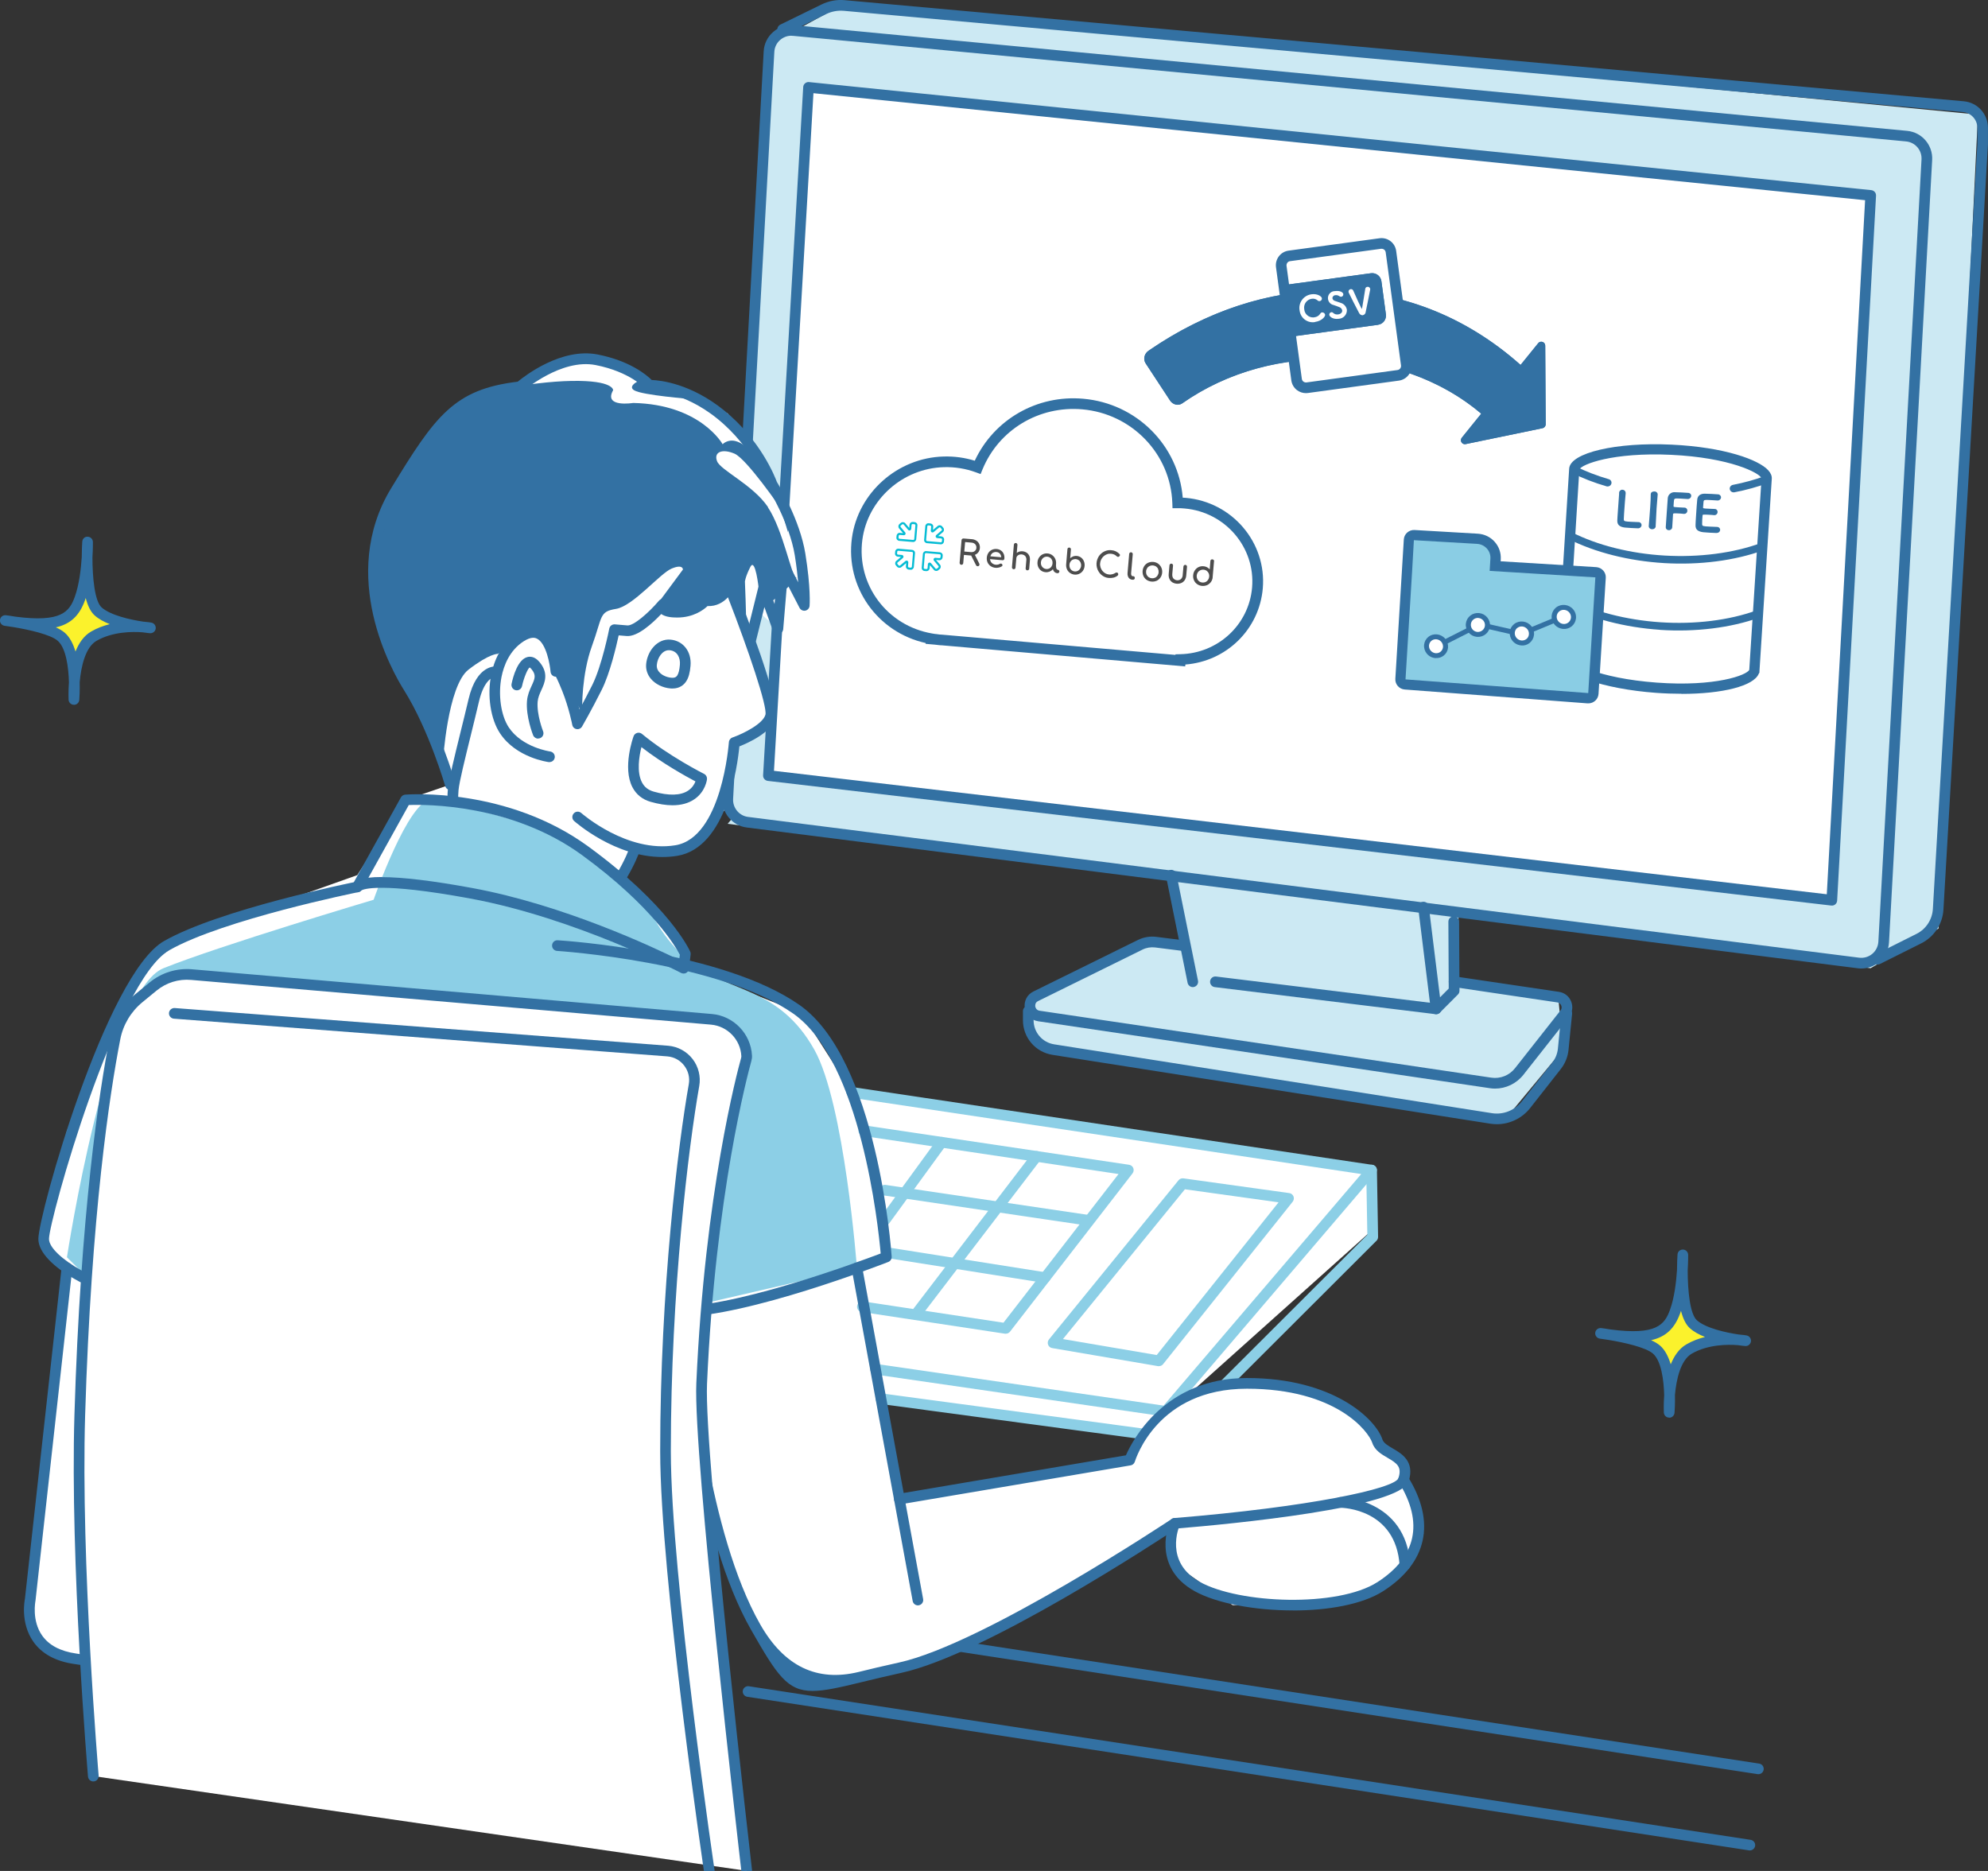 <?xml version="1.0" encoding="UTF-8"?><svg id="a" xmlns="http://www.w3.org/2000/svg" width="340" height="320" xmlns:xlink="http://www.w3.org/1999/xlink" viewBox="0 0 340 320"><rect x="0" y="0" width="340" height="320" fill="#333333" stroke="none"/><defs><style>.ae{fill:none;}.ae,.af,.ag,.ah,.ai,.aj,.ak,.al,.am{stroke-width:0px;}.an{clip-path:url(#g);}.af{fill:#4d4d4d;}.ag{fill:#3371a3;}.ah{fill:#06bcd4;}.ai{fill:#cce9f3;}.aj{fill:#8acde4;}.ak{fill:#8ccfe6;}.al{fill:#fff;}.am{fill:#fbf22c;}</style><clipPath id="g"><rect class="ae" x="176.24" y="68.23" width="8.19" height="54.48" transform="translate(69.69 266.91) rotate(-85.06)"/></clipPath></defs><polygon class="al" points="234.77 210.3 234.57 200.13 145.68 186.82 137.1 173.32 117.68 165.6 113.15 157.31 104.96 150.16 108.43 145.53 115.64 145.48 124.64 137.98 125.56 127.01 131.77 122.49 128.41 109.36 131.41 96.83 96.92 70.36 64.57 101.54 77.02 134.19 69.36 136.82 61.1 149.68 32.33 159.89 24.66 165.6 11.45 193.39 7.47 211.91 11.45 216.86 5.02 274.54 7.47 281.4 14.62 284.48 126.62 310.52 119.99 255.25 130.19 279.96 153.82 256.41 150.66 239.21 195.72 245.27 234.77 210.3"/><polygon class="al" points="229.26 247.42 200.31 254.84 201.05 267.67 210.82 274.54 229.26 273.83 238.49 269.56 243.46 262.32 240.05 253.07 229.26 247.42"/><path class="ak" d="m151.33,209.63c-.19,0-.37-.06-.54-.17-.41-.3-.5-.87-.2-1.27l9.72-13.35c.3-.41.87-.5,1.27-.2.41.3.5.87.2,1.27l-9.72,13.35c-.18.25-.46.38-.74.38Z"/><path class="ak" d="m199.37,242.28s-.09,0-.13,0l-49.64-7.2c-.5-.07-.84-.54-.77-1.03.07-.5.53-.84,1.03-.77l49.14,7.13,33.81-39.61-87.27-13.06c-.5-.07-.84-.54-.77-1.04.07-.5.53-.84,1.04-.77l88.89,13.3c.33.05.6.27.72.58.12.31.05.66-.16.91l-35.2,41.24c-.17.2-.43.32-.69.32Z"/><path class="ak" d="m209.39,237.82c-.23,0-.47-.09-.65-.27-.36-.36-.35-.93,0-1.29l25.11-25.07-.19-11.05c0-.5.39-.92.9-.93h.02c.5,0,.9.4.91.9l.2,11.44c0,.25-.09.49-.27.66l-25.38,25.34c-.18.18-.41.27-.64.27Z"/><path class="ak" d="m195.72,246.18s-.08,0-.12,0l-45.06-6.06c-.5-.07-.85-.53-.78-1.02.07-.5.53-.85,1.02-.78l45.06,6.06c.5.07.85.53.78,1.02-.06.46-.45.79-.9.79Z"/><path class="ak" d="m198.2,233.67c-.05,0-.1,0-.15-.01l-18.1-3.09c-.32-.05-.59-.27-.7-.58-.11-.3-.06-.64.15-.9l22.16-27.22c.2-.25.52-.37.83-.33l18.11,2.52c.32.04.6.26.72.56s.07.65-.13.91l-22.17,27.79c-.17.22-.44.34-.71.34Zm-16.4-4.64l16.03,2.73,20.84-26.12-16.02-2.23-20.85,25.61Z"/><path class="ak" d="m172.01,228.12s-.09,0-.14-.01l-24.52-3.72c-.5-.08-.84-.54-.76-1.04.08-.5.53-.84,1.04-.76l23.99,3.64,19.68-25.43-43.7-6.51c-.5-.07-.84-.54-.77-1.04.08-.5.54-.84,1.04-.77l45.24,6.74c.32.05.59.26.71.56.12.3.07.64-.12.9l-20.96,27.08c-.17.22-.44.35-.72.35Z"/><path class="ak" d="m186.18,209.63s-.09,0-.13,0l-34.85-5.16c-.5-.07-.84-.54-.77-1.04.07-.5.52-.84,1.04-.77l34.85,5.16c.5.07.84.54.77,1.04-.07.45-.46.78-.9.78Z"/><path class="ak" d="m178.74,219.43s-.09,0-.14-.01l-27.15-4.29c-.5-.08-.84-.55-.76-1.04.08-.5.54-.84,1.04-.76l27.15,4.29c.5.08.84.55.76,1.04-.07.45-.46.77-.9.77Z"/><path class="ak" d="m156.99,225.24c-.19,0-.39-.06-.55-.19-.4-.31-.48-.88-.17-1.28l20.28-26.54c.31-.4.88-.48,1.28-.17.4.31.48.88.17,1.28l-20.28,26.54c-.18.23-.45.36-.73.36Z"/><path class="ai" d="m143.88.91l-12.07,6.63-7.18,130.44,1.43,1-1.61,1.92,195.47,24.7,11.63-6.8,6.73-139.2L143.88.91Zm168.7,152.97l-180.69-21.21,7.09-117.67,180.62,17.82-7.02,121.06Z"/><polygon class="ai" points="199.23 145.53 202.46 161.74 195.72 161.11 177.15 170.4 176.16 176.17 180.17 179.51 257.48 191.37 267.35 179.46 266.5 170.56 249.44 168.45 249.44 153.96 199.23 145.53"/><path class="ag" d="m318.32,165.65c-.2,0-.39-.01-.59-.04l-190.03-24.08c-2.46-.31-4.28-2.5-4.14-4.98l7.05-127.77c.07-1.3.66-2.49,1.65-3.34.99-.85,2.25-1.25,3.54-1.13l190.36,18.07c2.55.24,4.43,2.44,4.29,4.99l-7.38,133.79c-.07,1.31-.69,2.55-1.7,3.39-.86.71-1.94,1.1-3.04,1.1ZM135.34,6.11c-.7,0-1.36.25-1.9.71-.61.52-.97,1.26-1.01,2.06h0l-7.05,127.77c-.08,1.53,1.04,2.88,2.55,3.07l190.03,24.08c.82.1,1.61-.13,2.24-.65.63-.53,1-1.27,1.05-2.09l7.38-133.79c.09-1.58-1.07-2.93-2.64-3.08L135.62,6.13c-.09,0-.19-.01-.28-.01Zm-3.82,2.72h0,0Z"/><path class="ag" d="m321.14,164.97c-.33,0-.66-.18-.82-.5-.23-.45-.04-1,.41-1.22l7.05-3.53c1.62-.81,2.68-2.44,2.79-4.24l7.61-130.81v-2.78c0-1.43-1.07-2.6-2.49-2.73L144.31,1.85c-1.03-.09-2.07.1-3,.55l-7.05,3.45c-.45.22-1,.03-1.22-.42-.22-.45-.04-1,.42-1.22l7.05-3.45c1.23-.6,2.6-.86,3.96-.73l191.37,17.29c2.37.21,4.15,2.17,4.15,4.55v2.83l-7.61,130.87c-.14,2.46-1.6,4.67-3.79,5.77l-7.05,3.53c-.13.07-.27.1-.41.1Z"/><path class="ag" d="m204,168.83c-.42,0-.8-.3-.89-.73l-3.69-18.24c-.1-.49.22-.97.71-1.07.49-.1.97.22,1.07.71l3.69,18.24c.1.49-.22.97-.71,1.07-.06.01-.12.02-.18.02Z"/><path class="ag" d="m245.61,173.46c-.1,0-.2-.02-.3-.05-.33-.11-.57-.4-.61-.75l-2.15-17.4c-.06-.5.29-.95.79-1.02.51-.06.96.29,1.02.79l1.92,15.55,1.49-1.5-.06-11.44c0-.5.4-.91.91-.92.54,0,.91.4.92.91l.07,11.82c0,.24-.09.48-.27.65l-3.08,3.09c-.17.17-.41.27-.65.27Z"/><path class="ag" d="m245.62,173.46s-.07,0-.11,0l-37.76-4.63c-.5-.06-.85-.52-.79-1.02.06-.5.52-.86,1.02-.79l37.76,4.63c.5.06.85.52.79,1.02-.06.46-.45.8-.9.8Z"/><path class="ag" d="m255.7,186.19c-.3,0-.6-.02-.9-.07l-77.26-11.45c-1.19-.18-2.08-1.06-2.27-2.25-.19-1.19.39-2.31,1.47-2.84l17.87-8.81c.99-.49,2.09-.67,3.18-.53l4.77.6c.5.06.85.52.79,1.02s-.52.85-1.02.79l-4.77-.6c-.74-.09-1.48.03-2.15.36l-17.87,8.81c-.54.26-.5.77-.48.92.02.15.15.64.74.73l77.26,11.45c1.53.23,3.08-.39,4.04-1.61l7.79-9.89c.28-.35.18-.71.12-.84-.05-.14-.23-.46-.66-.53l-17.8-2.64c-.5-.07-.84-.54-.77-1.04.07-.5.54-.84,1.04-.77l17.8,2.64c.95.14,1.74.76,2.09,1.66.36.9.21,1.89-.39,2.65l-7.79,9.89c-1.18,1.49-2.98,2.35-4.84,2.35Z"/><path class="ag" d="m256,192.28c-.35,0-.71-.03-1.07-.08l-74.91-11.78c-2.94-.46-5.07-2.96-5.07-5.93v-1.55c0-.5.41-.91.91-.91s.91.41.91.91v1.55c0,2.07,1.48,3.81,3.53,4.13l74.9,11.78c1.92.29,3.86-.49,5.07-2.02l5.22-6.65c.53-.68.86-1.5.95-2.36l.61-6.14c.05-.5.49-.86,1-.82.5.05.87.5.82,1l-.61,6.14c-.12,1.21-.58,2.35-1.33,3.3l-5.22,6.65c-1.38,1.76-3.5,2.78-5.71,2.78Z"/><polygon class="al" points="313.28 153.96 131.41 132.64 138.27 14.93 319.93 33.41 313.28 153.96"/><path class="ag" d="m313.28,154.88s-.07,0-.11,0l-181.86-21.32c-.48-.06-.83-.48-.8-.96l6.86-117.71c.01-.25.13-.48.32-.64.19-.16.44-.24.68-.21l181.66,18.48c.49.05.85.47.82.96l-6.65,120.55c-.01.25-.13.49-.32.65-.17.14-.37.21-.59.21Zm-180.9-23.04l180.05,21.11,6.55-118.71L139.12,15.94l-6.75,115.9Z"/><path class="am" d="m285.47,241.55s-.45-8.6,3.39-10.82c4.24-2.45,9.69-1.43,9.69-1.43,0,0-6.39-.55-8.93-2.8-2.43-2.15-1.81-11.87-1.81-11.87,0,0,.07,5.86-1.33,9.68-1.31,3.59-3.69,5.21-12.74,3.74,0,0,7.49.94,9.58,2.8,2.82,2.5,2.15,10.7,2.15,10.7Z"/><path class="ag" d="m285.47,242.46h-.01c-.48,0-.87-.38-.9-.86,0-.13-.06-1.35.06-2.98-.07-2.6-.5-5.84-1.9-7.09-1.24-1.1-5.02-1.92-7.52-2.34-.51-.07-1.05-.15-1.61-.24-.49-.08-.83-.54-.76-1.03.07-.49.52-.83,1.02-.77.2.02.79.1,1.61.24,7.87,1.03,9.24-.84,10.16-3.39.75-2.06,1.06-4.78,1.19-6.76,0-1.23.06-2.2.09-2.67.03-.49.41-.86.93-.85.49.01.88.41.89.9,0,.1.01,1.16-.08,2.64,0,3.43.38,7.5,1.58,8.56,1.53,1.35,4.94,2.1,7.1,2.42.81.06,1.33.16,1.4.17.48.09.8.54.74,1.02-.07.48-.5.84-.98.79-.07,0-.55-.05-1.26-.15-1.75-.14-5.13-.13-7.89,1.46-1.9,1.1-2.63,4.39-2.87,7.05.04,1.54-.05,2.74-.07,3.06-.04.47-.43.84-.91.84Zm-3.09-13.24c.62.28,1.16.6,1.55.94.85.75,1.42,1.9,1.81,3.19.58-1.43,1.42-2.69,2.67-3.41,1.03-.6,2.12-1,3.19-1.27-.99-.39-1.9-.88-2.58-1.49-.71-.63-1.2-1.7-1.53-2.98-.05.14-.09.28-.14.42-.93,2.55-2.4,4.02-4.96,4.6Z"/><path class="am" d="m12.64,119.62s-.45-8.6,3.39-10.82c4.24-2.45,9.69-1.43,9.69-1.43,0,0-6.39-.55-8.93-2.8-2.43-2.15-1.81-11.87-1.81-11.87,0,0,.07,5.86-1.33,9.68-1.31,3.59-3.69,5.21-12.74,3.74,0,0,7.49.94,9.58,2.8,2.82,2.5,2.15,10.7,2.15,10.7Z"/><path class="ag" d="m12.64,120.54h-.01c-.48,0-.87-.38-.9-.86,0-.13-.06-1.35.06-2.98-.07-2.6-.5-5.84-1.9-7.09-1.24-1.1-5.02-1.92-7.52-2.34-.51-.07-1.05-.15-1.61-.24-.49-.08-.83-.54-.76-1.03.07-.49.53-.84,1.02-.77.2.02.79.1,1.61.24,7.86,1.03,9.24-.84,10.16-3.39.75-2.06,1.06-4.78,1.19-6.76,0-1.23.06-2.2.09-2.67.03-.49.41-.89.93-.85.49.01.88.41.89.9,0,.1.01,1.16-.08,2.64,0,3.43.38,7.5,1.58,8.56,1.53,1.35,4.93,2.1,7.09,2.42.82.06,1.34.16,1.41.17.48.09.8.54.74,1.02s-.5.83-.98.79c-.07,0-.55-.05-1.26-.15-1.75-.14-5.13-.13-7.89,1.46-1.9,1.1-2.63,4.39-2.87,7.05.04,1.54-.05,2.74-.07,3.05-.04.47-.43.84-.91.84Zm-3.09-13.24c.62.28,1.16.6,1.55.94.85.75,1.42,1.9,1.81,3.19.58-1.43,1.42-2.69,2.67-3.41,1.03-.6,2.12-1,3.19-1.27-.99-.39-1.9-.88-2.58-1.49-.71-.63-1.2-1.7-1.53-2.98-.05.14-.09.28-.14.42-.93,2.55-2.4,4.02-4.96,4.6Z"/><path class="al" d="m113.66,66.18l10.8,4.53,8.14,13.04,4.89,16.45.07,3.34-3.9-3.34-.61,7.33-3.43-2.97-1.19,4.79,3.36,13.13s-4.56,3.61-5.09,4.06-1.54,3.77-1.54,3.77l-2.87,9.42-4.07,5.78h-9.77l-16.08-6.7s-3.68-72.55-3.43-72.68,9.54-4.67,9.54-4.67l6.83.92s4.69,3.62,5.46,3.62,2.91.16,2.91.16Z"/><path class="ag" d="m300.73,303.45s-.09,0-.14-.01l-171.33-26.27c-.5-.08-.84-.54-.76-1.04s.55-.84,1.04-.76l171.33,26.27c.5.08.84.54.76,1.04-.07.45-.46.77-.9.77Z"/><path class="ag" d="m299.27,316.49s-.09,0-.14-.01l-171.33-26.27c-.5-.08-.84-.54-.76-1.04.08-.5.55-.84,1.04-.76l171.33,26.27c.5.08.84.54.76,1.04-.07.45-.46.77-.9.77Z"/><path class="ak" d="m11.45,215.03s6.94-45.57,16.51-49.43c9.57-3.86,35.94-11.71,35.94-11.71,0,0,6-17.28,9.85-17.06,3.86.22,21.58,5.62,21.58,5.62l15.41,12.35s2.38,5.99,7.71,10.04c6.54,4.97,14.79,4,20.81,14.67,5.18,9.18,7.3,37.37,7.3,37.37l-29.5,6.83-.15-.2.3,29.58s-92.65-4.73-89.25-4.81c3.4-.07.32-26.32.32-26.32l-12.65-2.76-4.18-4.16Z"/><path class="ag" d="m113.24,146.58c-8.03,0-14.74-5.89-15.05-6.16-.38-.33-.41-.91-.07-1.29.33-.38.91-.41,1.29-.08.08.07,7.84,6.87,16.09,5.52,7.98-1.3,9.14-17.47,9.16-17.63.02-.36.26-.68.61-.8,1.96-.69,5.22-2.36,5.64-3.9.35-1.4-2.89-11.01-6.41-20.08-.79.85-1.96,1.57-3.49,1.5-.71.67-2.43,1.96-5.19,1.96h-.02c-.86,0-1.98-.08-2.71-.6-1.46,1.54-4.04,3.93-5.93,3.76l-1.35-.11c-.4,1.85-1.48,6.47-2.9,9.31-1.73,3.46-3.34,6.25-3.36,6.28-.19.33-.57.51-.94.44-.38-.06-.67-.35-.74-.73,0-.03-.56-2.89-1.7-5.76-.83-2.07-1.19-2.66-1.27-2.78-.26-.25-.37-.64-.23-.99.18-.47.71-.7,1.18-.52.32.12.67.26,2.02,3.62.54,1.36.96,2.7,1.25,3.78.6-1.1,1.37-2.55,2.17-4.15,1.66-3.32,2.9-9.58,2.91-9.65.09-.46.5-.77.97-.73l2.15.18c1.04.07,3.6-2.13,5.38-4.23.31-.36.84-.43,1.23-.15.32.23.45.64.34,1.01.18.08.62.2,1.54.21h.02c2.77,0,4.12-1.65,4.13-1.66.21-.26.53-.39.86-.33,2.08.33,3.02-1.86,3.06-1.95.14-.34.51-.54.85-.56.37,0,.7.23.84.57,1.85,4.69,7.84,20.2,7.11,22.86-.69,2.51-4.69,4.31-6.23,4.92-.3,3.14-2.1,17.33-10.63,18.72-.86.14-1.71.2-2.54.2Zm-18.08-30.96s0,0,0,0c0,0,0,0,0,0Zm0,0s0,0,0,0c0,0,0,0,0,0Zm0,0s0,0,0,0c0,0,0,0,0,0Zm0,0h0s0,0,0,0Zm0,0s0,0,0,0c0,0,0,0,0,0Zm0,0h0s0,0,0,0Zm0,0s0,0,0,0c0,0,0,0,0,0Zm0,0h0s0,0,0,0Zm-.29-.2h0Z"/><path class="ag" d="m115.02,137.73c-1.12,0-2.37-.2-3.75-.59-1.42-.41-2.47-1.26-3.12-2.52-1.71-3.34.13-8.48.21-8.7.1-.28.33-.49.62-.57.29-.08.59-.01.82.18,4.49,3.74,10.55,6.8,10.61,6.83.34.17.54.54.5.92,0,.09-.26,2.16-2.2,3.45-1,.67-2.23,1-3.69,1Zm-5.32-9.94c-.39,1.55-.83,4.22.08,6,.41.81,1.07,1.33,2,1.6,2.58.74,4.62.69,5.9-.16.72-.48,1.09-1.12,1.26-1.58-1.57-.83-5.64-3.07-9.23-5.86Z"/><path class="ag" d="m94,130.35s-.08,0-.12,0c-.23-.03-5.58-.76-8.34-4.89-1.64-2.44-2.25-6.49-1.53-10.07.45-2.22,1.6-5.28,4.52-7.2,1.51-.99,2.9-1.19,4.11-.59,2.81,1.38,3.29,6.58,3.34,7.16.04.5-.34.94-.84.98-.49.04-.94-.33-.98-.84-.1-1.22-.73-4.89-2.33-5.67-.22-.11-.9-.44-2.31.48-2.4,1.57-3.36,4.15-3.74,6.03-.62,3.09-.11,6.66,1.25,8.69,2.3,3.43,7.02,4.09,7.06,4.1.5.07.85.52.79,1.02-.06.46-.45.79-.9.79Z"/><path class="ag" d="m106.12,151.07c-.16,0-.32-.04-.47-.13-.43-.26-.57-.82-.31-1.25,1.59-2.62,2.22-4.43,2.23-4.45.16-.48.68-.73,1.16-.57.48.16.73.68.57,1.16-.03.08-.69,2.01-2.4,4.81-.17.28-.47.44-.78.44Z"/><path class="ag" d="m77.59,137.95c-.17,0-.34-.04-.49-.13-.55-.33-.66-.94-.5-2.83.13-1.53,1.12-5.53,2.16-9.76.48-1.95.97-3.92,1.37-5.63,1.42-6.09,4.74-5.63,4.88-5.6.5.08.83.55.76,1.04-.08.49-.54.82-1.02.76-.65-.06-2.04.77-2.84,4.21-.4,1.72-.89,3.7-1.37,5.66-.98,3.98-2,8.09-2.12,9.48-.07.81-.06,1.21-.05,1.4,0,0,0,0,0,0,.27.42.15.99-.27,1.26-.15.1-.33.14-.51.14Z"/><path class="ag" d="m92.03,126.33c-.36,0-.7-.22-.85-.57-.05-.13-1.27-3.22-1.05-5.88.09-1.03.46-1.87.8-2.6.55-1.21.83-1.82-.07-2.88-.18-.21-.27-.24-.27-.24-.32.15-1,1.74-1.31,3.19-.11.49-.59.81-1.08.7-.49-.1-.81-.59-.71-1.08.26-1.24,1.05-4.17,2.71-4.59.5-.13,1.27-.09,2.05.83,1.64,1.95.92,3.54.34,4.81-.3.66-.58,1.28-.64,2-.18,2.22.92,5.02.93,5.05.19.47-.04,1-.51,1.18-.11.04-.22.06-.34.06Z"/><path class="ag" d="m115.02,117.76c-.11,0-.21,0-.33-.01-1.34-.11-2.6-.73-3.37-1.65-.61-.73-.89-1.6-.81-2.52.2-2.17,1.86-4.38,4.16-4.18,2.19.19,3.63,2.07,3.43,4.46h0c-.1,1.2-.33,2.05-.74,2.67-.37.57-1.08,1.23-2.34,1.23Zm-.64-6.55c-1.1,0-1.94,1.28-2.05,2.53-.04.43.09.83.39,1.18.46.55,1.27.93,2.13,1,.61.04.83-.16.98-.39.23-.36.38-.96.45-1.83h0c.1-1.15-.41-2.37-1.77-2.49-.04,0-.08,0-.12,0Z"/><path class="ag" d="m77.02,135.11c-.4,0-.76-.26-.88-.66-.03-.1-2.78-9.62-7.05-16.42-1.97-3.13-11.32-19.52-2.19-34.53,7.58-12.47,10.8-16.91,21.64-18.22,1.27-1.04,7.51-5.86,13.68-4.65,5.5,1.08,8.36,3.49,9.24,4.36,1.5.06,6.71.6,12.4,5.22,6.2,5.03,8.68,11.33,9.01,12.23.49.8,3.93,6.55,4.86,12.22.96,5.91.74,8.84.73,8.96-.03.4-.33.74-.73.82-.4.08-.8-.12-.99-.48l-2.14-4.14-.65,7.79c-.04.43-.36.77-.79.83-.43.06-.83-.19-.98-.59l-1.45-4.02-1.43,5.76c-.12.49-.62.78-1.1.67-.49-.12-.79-.62-.67-1.1l2.15-8.67c.1-.39.44-.67.84-.69.39-.03.77.22.9.6l1.05,2.91.56-6.78c.03-.4.33-.74.73-.82.4-.08.8.12.99.48l1.76,3.4c-.11-1.24-.29-2.78-.58-4.62-.92-5.61-4.62-11.58-4.65-11.64-.04-.06-.07-.12-.09-.18-.02-.06-2.34-6.54-8.47-11.51-6.06-4.92-11.56-4.81-11.62-4.82-.25.02-.54-.11-.72-.32-.02-.03-2.55-2.89-8.5-4.06-5.89-1.16-12.28,4.36-12.35,4.42-.14.12-.31.2-.5.22-10.26,1.17-13.11,5.11-20.57,17.39-8.57,14.1.31,29.64,2.17,32.62,4.41,7.02,7.15,16.49,7.26,16.89.14.48-.14.99-.62,1.13-.08.02-.17.04-.25.04Z"/><path class="ag" d="m131.36,86.75c-2.57-3.83-8.14-6.31-8.73-7.88-.59-1.57.9-2.17,2.99-1.28,2.09.9,7.89,9.34,7.89,9.34,0,0-3.47-10.42-7.71-11.49-1.4-.35-2.21.54-2.21.54,0,0-3.77-6.82-15.3-7.06,0,0-5.13.84-3.43-2.18,0,0,.14-1.71-7.09-1.59-7.23.12-16.79,2.31-16.79,2.31l-12.74,14.03s-3.74,13.97-4.23,13.66,1.86,16.04,1.86,16.04l9.88,19.15s.77-13.06,4.4-15.83c3.63-2.78,4.97-2.67,4.97-2.67,0,0,6.23-4.19,6.21-4s4.05,4.96,4.05,4.96c0,0,.53,3.21.44,3.02-.08-.18,3.36,5.23,3.78,6.24-.11-1.02-.07-6.85,1.61-11.48,1.88-5.18,1.22-5.96,4.15-6.44,2.93-.48,7.52-6.07,9.5-6.89,1.98-.83,1.94.16,1.94.16l-4.63,6.25s4.99,1.05,5.21.92c.22-.13,6.03-2.62,6.03-2.62l1.27-1.72s2.84,6.48,2.9,5.76-.18-6.53-.18-6.53c0,0,.07-.82.93-2.51s1.43,3.7,1.43,3.7c0,0,1.03,3.23,1.72,2.66s5.35-4.51,4.64-4.57-2.21-8.14-4.78-11.97Z"/><path class="ag" d="m108.47,66.76c1.37.84,9.73,1.49,9.73,1.49l-8.32-3.42s-2.79,1.09-1.42,1.93Z"/><path class="ag" d="m116.91,166.51c-.15,0-.29-.04-.42-.1-.18-.09-18.02-9.4-36.06-12.73-15.49-2.86-18.31-1.57-18.62-1.39-.27.32-.73.42-1.12.23-.44-.22-.62-.75-.41-1.2.01-.03.03-.05.04-.08l8.25-14.86c.15-.27.42-.44.73-.47.71-.05,17.47-1.24,31.33,8.88,13.78,10.06,17.28,17.66,17.42,17.98.07.15.09.32.07.48l-.3,2.46c-.04.3-.22.56-.48.7-.13.07-.28.1-.42.1Zm-51.6-16.49c3.5,0,8.72.62,15.44,1.86,15.64,2.88,31.11,10.18,35.41,12.31l.11-.9c-.67-1.28-4.65-8.22-16.73-17.04-12.03-8.78-26.79-8.67-29.63-8.56l-6.9,12.43c.66-.08,1.42-.12,2.3-.12Z"/><path class="ag" d="m25.2,222.86s-.06,0-.09,0c-7.93-.79-18.55-6.35-18.55-10.94,0-4.21,11.59-45.32,21.5-50.97,9.5-5.41,31.91-9.95,32.86-10.14.49-.1.97.22,1.07.71s-.22.97-.71,1.07c-.23.05-23.07,4.67-32.32,9.93-9.13,5.2-20.58,46.2-20.58,49.38,0,2.94,9.07,8.34,16.91,9.13.5.05.87.5.82,1-.05.47-.44.82-.91.82Z"/><path class="ag" d="m117.21,249.18h-.01c-.5,0-.91-.42-.9-.93l.98-65.62-89.39-6.87c-.5-.04-.88-.48-.84-.98.04-.5.49-.88.98-.84l90.24,6.93c.48.04.85.44.84.92l-.99,66.47c0,.5-.41.9-.91.9Z"/><path class="ag" d="m17.49,285.39c-.15,0-.3-.04-.43-.11-.33-.07-1.34-.25-4.33-.67-3.21-.46-5.58-1.75-7.04-3.84-2.25-3.22-1.47-7.12-1.43-7.28l6.28-56.72c.06-.5.49-.86,1.01-.81.5.06.86.51.81,1.01l-6.29,56.81c-.02.12-.67,3.4,1.14,5.96,1.16,1.65,3.11,2.68,5.79,3.07q5.51.79,5.44,1.73c-.03.48-.47.85-.95.85Z"/><path class="al" d="m153.82,256.41l39.39-6.67s4.62-13.12,20.04-13.12,21.52,7.44,22.32,9.9c.8,2.45,5.86,2.18,4.48,6.56s-39.13,7.47-39.13,7.47c0,0-32.18,21.47-47.01,24.7-17.73,3.86-17.06,6.37-24.66-6.95-9.25-16.21-11.56-45.54-11.56-45.54"/><path class="ag" d="m138.98,289.21c-4.33,0-6.07-2.65-10.53-10.46-9.24-16.2-11.58-44.72-11.68-45.92-.04-.5.34-.94.84-.98.5-.04.94.33.98.84.02.29,2.4,29.32,11.44,45.16q6.12,10.73,16.84,8.11c1.96-.48,4.17-1.02,6.84-1.6,14.5-3.16,46.38-24.36,46.7-24.57.13-.09.28-.14.43-.15,22.92-1.87,37.74-5.01,38.34-6.84.6-1.92-.23-2.51-1.88-3.47-1.02-.59-2.18-1.27-2.6-2.54-.64-1.96-6.15-9.27-21.45-9.27s-19,12-19.18,12.52c-.11.31-.38.54-.71.59l-39.39,6.67c-.5.08-.97-.25-1.05-.75s.25-.97.75-1.05l38.89-6.59c1.09-2.49,6.59-13.22,20.69-13.22,14.92,0,22.07,7.09,23.19,10.53.2.61.97,1.05,1.78,1.53,1.5.87,3.77,2.19,2.71,5.59-1.43,4.57-30.43,7.33-39.7,8.09-2.97,1.97-32.74,21.57-47.13,24.7-2.64.58-4.85,1.11-6.8,1.59-3.7.9-6.29,1.49-8.32,1.49Z"/><line class="al" x1="146.56" y1="216.86" x2="156.99" y2="273.67"/><path class="ag" d="m156.99,274.58c-.43,0-.82-.31-.9-.75l-10.43-56.81c-.09-.5.24-.97.73-1.06.5-.09.97.24,1.06.73l10.43,56.81c.09.5-.24.97-.73,1.06-.06.01-.11.02-.17.02Z"/><path class="ag" d="m116.16,225.24c-.58,0-1.13-.02-1.65-.07-.5-.05-.87-.49-.83-.99.05-.5.5-.87.99-.83,9.55.86,31.89-7.42,35.95-8.96-.42-4.72-3.38-32.9-14.93-41.01-12.7-8.91-40.14-10.72-40.42-10.74-.5-.03-.88-.46-.85-.97.03-.5.46-.89.97-.85,1.15.07,28.23,1.86,41.35,11.07,13.27,9.31,15.67,41.67,15.76,43.04.03.4-.21.77-.58.91-1.03.4-24.16,9.39-35.76,9.39Z"/><path class="al" d="m15.95,303.77s-3.08-36.28-2.31-61.75c1.06-35.12,4.39-56.05,6.02-64.44.52-2.7,1.97-5.13,4.1-6.87l2.41-1.98c1.85-1.51,4.21-2.25,6.59-2.04l88.91,7.65c3.3.28,5.86,2.97,6.02,6.24.01.22-.02.43-.08.65-.76,2.71-6.19,23.09-7.62,55.38-.55,12.34,7.71,83.37,7.71,83.37"/><path class="ag" d="m127.7,320.9c-.46,0-.85-.34-.9-.81-.34-2.9-8.26-71.24-7.71-83.51,1.45-32.57,7.02-53.33,7.65-55.59.04-.13.05-.25.05-.35-.14-2.83-2.37-5.14-5.19-5.39l-88.91-7.65c-2.16-.19-4.26.47-5.93,1.84l-2.41,1.98c-1.95,1.6-3.3,3.85-3.78,6.34-1.8,9.25-4.97,29.91-6.01,64.29-.76,25.13,2.28,61.29,2.31,61.65.04.5-.33.94-.83.99-.52.04-.94-.33-.99-.83-.03-.36-3.08-36.62-2.32-61.86,1.04-34.51,4.23-55.27,6.04-64.58.56-2.91,2.13-5.54,4.41-7.41l2.41-1.98c2.04-1.67,4.62-2.47,7.25-2.25l88.91,7.65c3.72.32,6.67,3.38,6.86,7.11.02.31-.02.61-.11.94-.62,2.24-6.15,22.81-7.58,55.18-.54,12.12,7.62,82.51,7.7,83.22.06.5-.3.95-.8,1.01-.04,0-.07,0-.11,0Z"/><path class="ag" d="m121.53,322.44c-.44,0-.83-.32-.9-.78-.08-.52-7.72-52.03-7.72-73.47,0-27.65,3.07-52.46,4.89-62.75.2-1.14-.08-2.27-.78-3.18-.7-.92-1.73-1.48-2.88-1.58l-84.4-6.45c-.5-.04-.88-.48-.84-.98.04-.5.49-.87.98-.84l84.41,6.45c1.65.14,3.17.98,4.17,2.28s1.42,2.99,1.13,4.61c-1.81,10.24-4.86,34.91-4.86,62.44,0,21.3,7.62,72.68,7.7,73.2.07.5-.27.96-.77,1.04-.05,0-.09,0-.14,0Z"/><path class="ag" d="m221.12,275.44c-6.48,0-13.04-1.2-16.8-3.29-7.58-4.22-4.28-11.9-4.24-11.97.2-.46.74-.67,1.2-.46.46.2.67.74.46,1.2-.11.26-2.64,6.25,3.46,9.64,6.74,3.75,23.6,4.4,30.39.03,6.65-4.28,7.92-10.17,3.67-17.03-.26-.43-.13-.99.3-1.25.43-.27.99-.13,1.25.29,4.8,7.75,3.29,14.69-4.23,19.53-3.57,2.3-9.49,3.32-15.47,3.32Z"/><path class="ag" d="m240.28,268.59c-.48,0-.88-.37-.91-.85-.64-9.67-9.74-9.85-10.12-9.86-.5,0-.91-.42-.9-.92,0-.5.41-.9.91-.9h0c.11,0,11.17.22,11.93,11.56.03.5-.35.94-.85.97-.02,0-.04,0-.06,0Z"/><path class="ag" d="m264.28,59.13c0-.64-.8-.92-1.21-.42l-3.01,3.72c-18.19-16.18-42.68-16.85-63.62-2.43-.72.49-.97,1.44-.49,2.17l4.17,6.35c.45.69,1.4.95,2.08.47,15.69-11.01,37.88-9.53,51.14,1.77l-3.32,4.11c-.4.5.04,1.22.66,1.09l13.14-2.72c.32-.07.54-.35.54-.67l-.08-13.44Z"/><path class="ag" d="m227.6,49.71v2.8c11.19,0,21.77,4.16,30.6,12.01l2.19,1.95,1.12-1.39.04,5.75-5.63,1.17,1.31-1.62-2.08-1.77c-7.43-6.33-17.81-9.97-28.48-9.97-9.08,0-17.67,2.5-24.92,7.24l-2.78-4.24c9.05-5.99,18.92-9.15,28.62-9.15v-2.8m0,0c-10.49,0-21.22,3.44-31.16,10.29-.72.49-.97,1.44-.49,2.17l4.17,6.35c.3.45.8.72,1.3.72.27,0,.54-.08.77-.24,7.28-5.11,15.95-7.53,24.48-7.53,9.87,0,19.55,3.24,26.66,9.3l-3.32,4.11c-.37.46-.02,1.11.52,1.11.05,0,.1,0,.15-.02l13.14-2.72c.32-.07.54-.35.54-.67l-.08-13.44c0-.41-.34-.68-.68-.68-.19,0-.38.08-.52.25l-3.01,3.72c-9.55-8.5-20.85-12.72-32.46-12.72h0Z"/><rect class="al" x="220.36" y="42.61" width="18.93" height="22.75" rx="1.61" ry="1.61" transform="translate(-5.18 31.45) rotate(-7.74)"/><path class="ag" d="m223.34,67.24c-.55,0-1.07-.18-1.52-.51-.53-.41-.88-1-.97-1.67l-2.62-19.35c-.09-.67.08-1.33.49-1.87.41-.54,1-.88,1.66-.97l15.57-2.12c1.38-.18,2.64.78,2.83,2.16l2.62,19.35c.19,1.38-.78,2.65-2.15,2.84h0s-15.57,2.12-15.57,2.12c-.12.02-.23.02-.35.02Zm12.95-24.69s-.06,0-.09,0l-15.57,2.12c-.19.02-.35.12-.46.27s-.16.33-.14.52l2.62,19.35c.03.19.12.35.27.46s.33.16.52.14l15.57-2.12c.38-.05.65-.41.6-.79l-2.62-19.35c-.05-.35-.35-.6-.69-.6Z"/><path class="ag" d="m235.66,55.56l-14.87,2.02-1.19-8.82,14.87-2.02c.87-.12,1.67.49,1.79,1.36l.77,5.67c.12.87-.49,1.67-1.36,1.78Z"/><path class="ag" d="m233.64,49.68l.44,3.26-10.9,1.48-.44-3.26,10.9-1.48m1.04-2.96c-.07,0-.14,0-.21.01l-14.87,2.02,1.19,8.82,14.87-2.02c.87-.12,1.47-.92,1.36-1.78l-.77-5.68c-.11-.8-.79-1.37-1.57-1.37h0Z"/><g id="b"><g id="c"><path id="d" class="al" d="m224.93,55.08c-1.23.23-2.41-.58-2.64-1.82,0,0,0,0,0,0,0-.06-.02-.13-.03-.19-.22-1.28.65-2.5,1.93-2.72h0s.08-.01.13-.02c.94-.13,1.71.33,1.76.69.02.24-.14.45-.38.48-.14.02-.28-.03-.37-.13-.27-.23-.63-.33-.99-.27-.83.12-1.41.89-1.29,1.73h0s0,.05.01.07c.06.83.79,1.45,1.62,1.39l.11-.02c.41-.04.79-.27,1.01-.62.06-.12.17-.2.29-.22.26-.02.49.15.54.4.04.33-.6,1.08-1.71,1.23Z"/><path id="e" class="al" d="m228.99,54.52c-1.07.15-1.61-.39-1.65-.67-.02-.22.13-.41.34-.45.12-.02.25.03.33.12.23.22.56.31.87.25.43-.06.72-.35.67-.69-.05-.26-.25-.48-.51-.56-.27-.1-.62-.25-.96-.35-.65-.13-1.07-.76-.95-1.41.11-.56.6-.97,1.17-.97.95-.13,1.41.24,1.44.51.03.22-.12.42-.34.46-.13.01-.25-.03-.35-.11-.19-.14-.44-.2-.67-.16-.28,0-.51.24-.5.52,0,0,0,0,0,0v.02c.05.21.21.38.41.43.26.09.69.23,1,.34.54.15.95.6,1.06,1.15.06.81-.54,1.51-1.35,1.57,0,0,0,0,0,0h-.03Z"/><path id="f" class="al" d="m233.09,53.92c-.28.02-.54-.14-.66-.4-.43-.81-1.64-3.17-1.76-3.46-.02-.04-.03-.09-.04-.14-.02-.23.15-.44.38-.47.19-.02.37.09.44.27.14.38,1.4,3.12,1.46,3.11.01,0,.03-.04.05-.14.13-.63.39-2.5.54-3.31.03-.17.17-.3.34-.32.23-.05.45.1.5.33,0,.05,0,.09,0,.14-.2,1.12-.62,3.07-.77,3.83-.02.27-.22.49-.48.55Z"/></g></g><path class="al" d="m215.04,100.59c.64-7.37-4.89-13.87-12.36-14.52-.43-.04-.86-.05-1.28-.05-.3-8.75-7.18-16.12-16.24-16.9-7.94-.69-15.11,3.89-17.97,10.82-1.78-.65-3.73-.99-5.78-.94-7.5.2-13.83,5.82-14.82,13.17-1.12,8.26,4.63,15.72,12.7,17.09v.04s.71.06.71.06c.19.02.38.05.57.06s.38.03.57.04l40.71,3.54.02-.19c6.82-.15,12.58-5.34,13.17-12.22Z"/><path class="ag" d="m202.69,113.98l-41.62-3.61c-.22,0-.39-.02-.57-.04-.2-.02-.39-.04-.59-.07l-1.6-.14v-.14c-8.24-1.83-13.74-9.55-12.61-17.95,1.05-7.75,7.8-13.75,15.7-13.95,1.82-.05,3.59.19,5.31.72,3.29-7.05,10.64-11.3,18.55-10.6,9.12.79,16.29,7.99,17.02,16.92.17,0,.33.02.5.03,7.95.69,13.87,7.64,13.19,15.5l-.91-.08.91.08c-.61,7.01-6.23,12.47-13.24,13.01l-.03.31Zm-42.75-5.54h.15c.21.04.39.06.57.08.16.02.31.02.46.03l39.91,3.46v-.1s.83-.02.83-.02c6.45-.14,11.73-5.03,12.28-11.39.59-6.86-4.58-12.92-11.53-13.53-.4-.03-.81-.07-1.2-.05h-.88s-.03-.88-.03-.88c-.29-8.4-6.91-15.29-15.41-16.03-7.4-.64-14.25,3.48-17.05,10.26l-.33.81-.82-.3c-1.75-.64-3.58-.93-5.45-.88-7.02.18-13.02,5.51-13.95,12.38-1.04,7.7,4.21,14.76,11.95,16.07l.49.08Z"/><g class="an"><g id="h"><path id="i" class="af" d="m191.01,97.93c-.08-.02-.15,0-.22.04-.16.11-.34.19-.53.24-.19.05-.38.07-.57.05-.23-.02-.45-.08-.64-.19-.2-.11-.37-.26-.51-.43-.14-.18-.25-.38-.32-.6-.07-.23-.1-.47-.07-.7.02-.23.08-.46.19-.67.1-.2.25-.38.42-.54.17-.15.36-.26.57-.34.21-.08.44-.1.67-.08.2.01.39.06.57.14.16.08.31.18.44.31.04.04.1.07.16.08.05.01.11,0,.16-.01.04-.02.07-.04.1-.08.03-.02.06-.05.08-.09.03-.05.04-.1.03-.15,0-.06-.03-.12-.08-.16-.19-.19-.4-.34-.64-.46-.24-.11-.5-.17-.77-.19-.31-.03-.62,0-.92.11-.58.2-1.06.62-1.33,1.16-.44.86-.33,1.89.27,2.64.19.24.42.43.69.58.27.15.57.24.88.26.26.02.53,0,.78-.05.26-.06.51-.18.73-.35.03-.03.05-.06.07-.1.02-.04.03-.07.03-.11,0-.08-.01-.16-.06-.22-.04-.05-.11-.09-.17-.11"/><path id="j" class="af" d="m193.82,98.55h-.14c-.08-.02-.14-.07-.17-.14-.05-.11-.07-.24-.06-.36l.28-3.25c.02-.17-.1-.32-.27-.34-.17-.02-.32.1-.34.27,0,0,0,.01,0,.02l-.28,3.25c-.02.19,0,.38.06.56.05.16.15.3.28.41.13.11.28.17.45.18h.08c.09.02.18,0,.25-.05.07-.05.12-.13.12-.22,0-.08,0-.16-.05-.22-.05-.06-.12-.1-.2-.11"/><path id="k" class="af" d="m198.07,96.4c-.51-.34-1.15-.39-1.71-.15-.26.12-.49.31-.65.55-.34.51-.39,1.16-.15,1.73.12.26.31.49.55.65.51.34,1.15.39,1.71.15.26-.12.48-.31.65-.55.17-.25.27-.54.29-.84.03-.3-.02-.61-.15-.88-.12-.26-.31-.49-.54-.65m.08,1.48c-.01.2-.08.39-.19.56-.1.15-.24.28-.41.36-.36.16-.77.12-1.1-.09-.15-.11-.27-.25-.35-.42-.08-.18-.11-.38-.09-.58.01-.2.08-.39.19-.56.1-.16.25-.28.42-.36.36-.16.77-.12,1.1.09.15.11.27.25.34.42.08.18.11.38.09.58"/><path id="l" class="af" d="m202.74,96.61c-.08,0-.17.02-.23.07-.06.05-.1.13-.11.21l-.13,1.48c0,.19-.07.37-.17.53-.09.13-.21.22-.35.28-.29.12-.61.09-.88-.08-.13-.08-.24-.2-.3-.34-.07-.17-.1-.36-.08-.55l.13-1.48c.02-.17-.11-.31-.27-.33,0,0,0,0-.01,0-.08,0-.16.02-.22.07-.06.05-.1.13-.11.21l-.13,1.48c-.03.29,0,.59.12.85.11.24.28.44.49.58.46.28,1.03.33,1.53.13.24-.1.44-.27.59-.48.16-.25.25-.53.27-.82l.13-1.48c0-.08-.02-.16-.07-.22-.05-.06-.13-.1-.21-.11"/><path id="m" class="af" d="m207.56,95.77c-.12-.12-.3-.14-.44-.04-.07.05-.11.13-.11.22l-.12,1.44c-.1-.12-.22-.22-.34-.3-.22-.14-.46-.22-.72-.24-.59-.06-1.16.21-1.48.7-.17.25-.27.54-.29.84-.03.3.02.6.15.88.12.26.31.49.55.65.5.34,1.14.39,1.7.15.26-.12.48-.31.65-.54.17-.24.27-.53.3-.83l.23-2.7c.01-.08-.01-.17-.07-.23m-.77,2.85c-.01.2-.08.39-.19.56-.1.15-.25.28-.41.36-.35.16-.77.13-1.09-.09-.15-.11-.27-.26-.35-.43-.16-.37-.12-.8.1-1.13.35-.49,1.02-.6,1.51-.27.15.11.27.26.35.43.08.18.11.38.09.58"/><path id="n" class="af" d="m167.47,96.37l-.74-1.47h0s.03-.01.04-.02c.46-.18.78-.62.81-1.12.03-.26-.02-.52-.12-.75-.11-.22-.27-.41-.48-.54-.23-.14-.48-.23-.75-.25l-1.44-.12c-.08,0-.16.02-.23.07-.07.05-.1.13-.11.22l-.33,3.87c-.01.17.12.33.29.34.08,0,.16-.02.22-.07.06-.05.1-.13.11-.21l.12-1.41,1.13.1s.05,0,.07,0h.03s.84,1.66.84,1.66c.02.05.06.09.11.12.04.03.1.05.15.05.11.02.22-.03.28-.13.06-.1.06-.23,0-.33m-.48-2.65c-.01.14-.06.28-.15.39-.09.11-.2.2-.33.25-.15.06-.31.08-.46.06l-1.13-.1.14-1.62,1.13.1c.16.01.31.06.45.15.12.08.22.19.28.32.06.14.09.29.07.45"/><path id="o" class="af" d="m171.66,94.76c-.09-.24-.24-.44-.45-.59-.22-.16-.48-.25-.75-.27-.28-.03-.57.02-.82.14-.24.11-.45.29-.6.52-.16.24-.25.52-.27.82-.03.29.02.58.14.84.12.25.3.46.53.62.41.27.92.35,1.39.23.18-.04.35-.11.51-.21.07-.04.11-.11.11-.18,0-.08-.03-.15-.09-.21-.05-.05-.11-.07-.17-.08h0c-.07,0-.14.01-.2.05-.1.06-.2.1-.31.12-.12.03-.24.04-.36.03-.2-.01-.39-.08-.56-.19-.15-.1-.28-.25-.35-.42-.05-.11-.08-.23-.09-.35l2.15.19c.07,0,.15-.01.2-.06.06-.05.09-.11.1-.18.03-.28,0-.56-.1-.82m-2.3.39c.03-.1.07-.19.12-.28.09-.15.22-.28.38-.36.17-.08.37-.12.56-.09.33.01.63.23.74.55.04.11.06.22.07.34l-1.86-.16Z"/><path id="p" class="af" d="m176.03,95.06c-.1-.22-.25-.41-.45-.54-.21-.13-.45-.21-.7-.23-.24-.02-.48.01-.7.11-.1.05-.2.1-.29.17l.12-1.37c.01-.17-.12-.32-.29-.33-.08,0-.15.02-.21.07-.06.05-.1.13-.11.21l-.33,3.88c-.01.17.12.32.29.33.08,0,.16-.02.22-.07.06-.05.1-.13.1-.21l.14-1.61c0-.13.06-.26.14-.36.09-.1.2-.18.32-.23.14-.05.29-.07.44-.06.16.01.31.06.45.14.13.08.23.19.29.33.07.17.1.35.07.53l-.12,1.4c-.01.17.11.32.28.33s.32-.11.33-.28h0s.12-1.41.12-1.41c.03-.28,0-.56-.11-.82"/><path id="q" class="af" d="m185.37,95.98c-.1-.24-.27-.46-.48-.62-.4-.29-.91-.36-1.37-.19-.18.07-.35.18-.49.31l.13-1.5c.01-.17-.12-.32-.29-.33-.08,0-.15.02-.21.07-.06.05-.1.13-.1.21l-.22,2.6c-.02.29.02.57.14.84.11.25.29.46.51.62.72.51,1.71.35,2.22-.37,0,0,0,0,0-.01.16-.24.26-.51.28-.8.03-.28-.01-.57-.12-.83m-.47.78c-.01.19-.08.37-.18.53-.1.15-.23.27-.39.35-.49.24-1.08.04-1.32-.44,0-.02-.02-.04-.03-.06-.07-.17-.1-.36-.08-.55.01-.19.07-.37.18-.53.1-.15.23-.27.39-.34.33-.16.72-.12,1.02.09.14.1.25.24.32.41.08.17.11.36.09.55"/><path id="r" class="af" d="m180.9,97.45c-.12-.01-.28-.11-.3-.67,0-.15.02-.41.02-.57-.02-.88-.75-1.58-1.63-1.56-.51.01-.98.26-1.27.68-.16.24-.26.51-.28.8-.03.28.01.57.12.83.1.24.27.46.48.62.21.16.47.26.74.28.45.06.91-.1,1.22-.43.03-.03.05-.05.08-.08.07.38.39.67.78.69.16.01.3-.11.32-.27s-.1-.3-.27-.32h0m-1.06-.57c-.1.15-.23.27-.39.35-.33.16-.72.12-1.02-.09-.14-.1-.26-.25-.33-.41-.08-.17-.1-.36-.09-.55.01-.19.07-.37.18-.53.1-.15.23-.27.39-.35.33-.16.72-.12,1.02.09.14.1.25.25.32.41.07.18.1.37.08.56-.01.19-.07.37-.18.53"/><path id="s" class="ah" d="m153.07,94.64l.03-.31c.03-.29.28-.51.57-.48l2.34.2c.29.03.51.28.48.57l-.2,2.35c-.03.29-.28.51-.57.48l-.31-.03c-.29-.03-.51-.28-.48-.57l.05-.54-.81.68c-.22.19-.56.16-.75-.06l-.2-.24c-.19-.22-.16-.56.06-.75l.81-.68-.54-.05c-.29-.03-.51-.28-.48-.57m3.07-.05c0-.1-.06-.18-.16-.19h0s-2.34-.2-2.34-.2c-.1,0-.18.06-.19.16h0l-.03.31c0,.1.06.18.16.19h0s.61.05.61.05c.14,0,.27.08.32.21.03.14-.02.28-.14.36l-.86.73c-.07.06-.08.17-.02.25,0,0,0,0,0,0l.2.24c.06.07.17.08.25.02h0s.87-.73.87-.73c.1-.1.25-.14.38-.08.12.07.18.22.15.35l-.05.61c0,.1.06.18.16.19h0s.31.03.31.03c.1,0,.18-.06.19-.16h0l.2-2.35Z"/><path id="t" class="ah" d="m156.11,89.27l.31.03c.29.03.51.28.48.57h0l-.2,2.35c-.03.29-.28.51-.57.48h0s-2.34-.2-2.34-.2c-.29-.03-.51-.28-.48-.57h0s.03-.31.03-.31c.03-.29.28-.51.57-.48l.54.05-.68-.81c-.19-.22-.16-.56.06-.75l.24-.2c.22-.19.56-.16.75.06l.68.81.05-.54c.03-.29.28-.51.57-.48m.05,3.08c.1,0,.18-.06.19-.16l.2-2.35c0-.1-.06-.18-.16-.19l-.31-.03c-.1,0-.18.06-.19.16l-.05.61c0,.14-.08.27-.21.32-.14.04-.28-.02-.36-.14l-.73-.87c-.06-.07-.17-.08-.25-.02,0,0,0,0,0,0l-.24.2c-.07.06-.08.17-.02.25h0s.73.87.73.87c.1.1.14.25.08.38-.07.12-.21.18-.35.15l-.61-.05c-.1,0-.18.06-.19.16l-.03.31c0,.1.06.18.16.19l2.34.2Z"/><path id="u" class="ah" d="m161.47,92.31l-.03.31c-.03.29-.28.51-.57.48l-2.34-.2c-.29-.03-.51-.28-.48-.57l.2-2.35c.03-.29.28-.51.57-.48l.31.03c.29.03.51.28.48.57l-.05.54.81-.68c.22-.19.56-.16.75.06l.2.24c.19.22.16.56-.06.75l-.81.68.54.05c.29.03.51.28.48.57m-3.07.05c0,.1.06.18.16.19h0l2.34.2c.1,0,.18-.06.19-.16h0s.03-.31.03-.31c0-.1-.06-.18-.16-.19h0l-.61-.05c-.14,0-.27-.08-.32-.21-.03-.14.02-.28.14-.36l.86-.73c.07-.06.08-.17.02-.25,0,0,0,0,0,0l-.2-.24c-.06-.07-.17-.08-.25-.02h0s-.87.73-.87.73c-.1.1-.25.14-.38.08-.12-.07-.18-.22-.15-.35l.05-.61c0-.1-.06-.18-.16-.19h0l-.31-.03c-.1,0-.18.06-.19.16h0s-.2,2.35-.2,2.35Z"/><path id="v" class="ah" d="m158.43,97.69l-.31-.03c-.29-.03-.51-.28-.48-.57l.2-2.35c.03-.29.28-.51.57-.48l2.34.2c.29.03.51.28.48.57l-.03.31c-.03.29-.28.51-.57.48l-.54-.05.68.81c.19.22.16.56-.06.75l-.24.2c-.22.19-.56.16-.75-.06l-.68-.81-.05.54c-.03.29-.28.51-.57.48m-.05-3.08c-.1,0-.18.06-.19.16h0l-.2,2.35c0,.1.06.18.16.19h0l.31.03c.1,0,.18-.06.19-.16h0l.05-.61c-.02-.17.1-.32.27-.34.12-.01.24.05.3.15l.73.87c.06.07.17.08.25.02h0s.24-.2.24-.2c.07-.06.08-.17.02-.25h0s-.73-.87-.73-.87c-.13-.11-.15-.3-.04-.43.08-.09.2-.13.32-.1l.61.05c.1,0,.18-.06.19-.16h0l.03-.31c0-.1-.06-.18-.16-.19h0l-2.34-.2Z"/></g></g><path class="al" d="m302.15,81.84c.11-1.69-6.21-4.45-16.29-4.92s-16.51,1.63-16.61,3.28c0,.14-2.01,32.24-2.01,32.24.01.03.02.06.03.1.41,1.67,6.18,4.37,16.02,5.09,9.91.73,16.09-1.13,16.71-2.76.01-.03.03-.06.04-.09,0,0,2.1-32.79,2.11-32.94Z"/><path class="ag" d="m287.57,118.66c-1.4,0-2.86-.05-4.36-.16-8.94-.66-16.16-3.14-16.8-5.76l-.06-.17v-.18s2.01-32.09,2.02-32.24c.17-2.71,8.03-4.55,17.53-4.1,9.04.43,14.91,2.58,16.54,4.41.42.47.62.95.58,1.45h0c-.01.2-2.11,32.94-2.11,32.94v.19s-.11.17-.11.17c-.82,2.12-6.21,3.47-13.23,3.47Zm-19.46-6.33c.32,1,5.2,3.68,15.23,4.42,10.05.74,15.44-1.28,15.83-2.19.15-2.4,2.03-31.65,2.1-32.75-.3-.93-5.44-3.55-15.46-4.02-9.97-.47-15.35,1.63-15.7,2.51,0,.09-1.84,29.61-1.99,32.03Zm33.16-30.51h0Z"/><path class="ag" d="m283.24,118.27c-9.74-.72-16.07-3.42-16.61-5.6l-.05-.13v-.16s2.01-32.22,2.01-32.22c.16-2.54,8.05-4.32,17.3-3.89,9.31.43,17.09,3,16.92,5.59l-2.12,33.09-.06.12c-.84,2.16-7.58,3.93-17.39,3.2Zm-15.35-5.91s0,.01,0,.02c.24,1,5.17,3.84,15.43,4.59,10.33.76,15.67-1.37,16.05-2.35,0,0,0-.01,0-.02l2.1-32.8c.06-.9-5.26-3.75-15.67-4.25s-15.87,1.79-15.92,2.67l-2,32.13Z"/><path class="ag" d="m283.9,107.72c-6.04-.41-11.85-1.93-16.38-4.27l.6-1.13c4.37,2.26,10,3.72,15.86,4.11,5.89.39,11.73-.33,16.44-2.03l.46,1.23c-4.88,1.76-10.92,2.5-16.99,2.1Z"/><path class="ag" d="m284.62,96.31c-6.05-.36-11.87-1.84-16.4-4.14l.6-1.13c4.37,2.22,10.01,3.64,15.88,3.98s11.74-.41,16.46-2.14l.46,1.22c-4.89,1.79-10.93,2.57-17.01,2.21Z"/><path class="ag" d="m274.91,83.21c-.05,0-.1-.01-.15-.03-2.1-.61-4.06-1.37-5.82-2.25-.32-.16-.44-.54-.28-.85.17-.31.56-.44.88-.28,1.7.84,3.58,1.57,5.61,2.16.35.1.54.46.43.79-.09.29-.37.47-.66.45Z"/><path class="ag" d="m296.45,84.21c-.3-.02-.55-.22-.61-.52-.07-.35.17-.69.53-.76,1.96-.38,3.83-.9,5.54-1.53.34-.13.73.04.86.37.13.33-.05.71-.39.84-1.78.66-3.72,1.2-5.75,1.59-.06.01-.11.01-.17.01Z"/><path id="w" class="ag" d="m277.5,83.77c.31.01.54.26.53.56,0,.02,0,.04,0,.05v.04c-.06.53-.2,2.27-.27,3.41-.03.48-.04.85-.05.99.01.36.2.37,1.3.43.49.03,1.03.05,1.2.05h.04c.28,0,.51.24.5.51,0,.01,0,.02,0,.03-.03.32-.32.55-.65.52,0,0,0,0,0,0-.11,0-.61-.02-1.11-.05s-1-.06-1.11-.08c-.79-.1-1.31-.41-1.28-1.2,0-.17.02-.44.04-.75.07-1.15.22-2.99.27-3.81v-.18c0-.29.24-.52.53-.53.02,0,.04,0,.06,0"/><path id="x" class="ag" d="m283.17,90.03c-.03.29-.29.5-.59.48-.01,0-.03,0-.04,0-.29.02-.54-.2-.56-.48,0-.02,0-.03,0-.05v-.02c.08-1.01.18-2.16.25-3.26.05-.76.09-1.51.09-2.17,0-.35.34-.49.63-.47.29-.02.54.2.56.48,0,0,0,.02,0,.02v.02c-.07.7-.13,1.51-.19,2.35-.06,1.02-.11,2.1-.16,3.1h0Z"/><path id="y" class="ag" d="m284.89,90.13c.08-1,.26-4.02.34-4.9.03-.6.55-1.07,1.17-1.05.04,0,.08,0,.12.01.16,0,.64.02,1.12.04s.95.06,1.08.07c.29,0,.53.23.52.52,0,0,0,.01,0,.02-.03.3-.3.53-.61.51,0,0,0,0-.01,0-.06,0-.79-.05-1.33-.08-.96-.05-.98-.03-1.02.55l-.05.73c-.01.17,0,.17.96.23.35.02.71.04.87.04.28-.02.51.19.53.46,0,.03,0,.06,0,.09,0,.28-.22.51-.51.52-.01,0-.03,0-.04,0h-.05c-.19-.03-.43-.04-.68-.06-.99-.05-1.16-.06-1.17.13-.03.51-.08,1.45-.12,1.97l-.02.29c-.04.29-.31.49-.6.46-.27,0-.5-.21-.5-.48,0-.02,0-.04,0-.06h0Z"/><path id="z" class="ag" d="m293.51,91.16c-.11,0-.62-.02-1.11-.05s-.99-.06-1.1-.08c-.81-.11-1.34-.38-1.32-1.19,0-.35.05-.98.09-1.67.06-1.02.15-2.18.2-2.7.06-.71.57-1.04,1.3-1.03.16,0,.65.02,1.15.04s.97.06,1.1.07c.29,0,.52.24.52.52,0,0,0,.01,0,.02-.02.3-.28.52-.58.51-.01,0-.02,0-.03,0,0,0-.77-.05-1.34-.08-.83-.04-.99-.04-1.04.28-.03.2-.04.51-.08.99-.01.17.03.17,1.02.22.38.02.78.04.94.04.27-.02.5.18.52.44,0,.03,0,.07,0,.1,0,.28-.23.52-.52.52-.01,0-.02,0-.04,0h-.05c-.18-.03-.45-.04-.71-.06-1.16-.06-1.24-.06-1.25.12-.05.49-.07.99-.07,1.48.02.35.12.36,1.3.42.5.03,1.06.05,1.23.05h.04c.28,0,.51.22.51.5,0,0,0,.02,0,.03-.02.25-.22.51-.66.51"/><path class="aj" d="m272.92,97.89l-17.21-1.06.08-1.22c.11-1.8-1.28-3.34-3.11-3.44l-10.82-.63c-.47-.03-.87.32-.9.78l-.27,4.4-.05.76-1.14,18.68c-.03.46.33.87.8.9l31.26,2.37c.48.04.89-.32.92-.79l1.24-19.84c.03-.47-.34-.88-.82-.91Z"/><path class="ag" d="m271.64,120.3s-.09,0-.14,0l-31.26-2.37c-.94-.07-1.66-.89-1.6-1.83l1.45-23.84c.06-.94.88-1.66,1.83-1.61l10.82.63c1.13.07,2.16.56,2.9,1.4.73.82,1.09,1.88,1.03,2.97l-.02.35,16.34,1c.47.03.9.24,1.21.59.31.35.46.79.43,1.25l-1.24,19.84c-.03.46-.24.89-.59,1.19-.32.28-.72.43-1.14.43Zm-29.83-27.9l-.29,5.12-1.14,18.68,31.25,2.34,1.22-19.79-18.08-1.11.13-2.1c.04-.62-.17-1.23-.59-1.7-.43-.49-1.03-.78-1.69-.82l-10.82-.63Z"/><path class="ag" d="m271.53,120.07l-31.26-2.38c-.82-.06-1.44-.77-1.39-1.58l1.45-23.83c.05-.8.75-1.42,1.57-1.37l10.82.63c2.18.13,3.84,1.97,3.71,4.11l-.04.59,16.57,1.01c.84.05,1.48.76,1.43,1.59l-1.24,19.85c-.05.83-.78,1.45-1.61,1.39Zm-29.71-27.91c-.12,0-.22.08-.22.2l-1.45,23.85c0,.12.08.22.2.23l31.26,2.35c.12,0,.22-.08.23-.2l1.24-19.83c0-.12-.08-.22-.2-.23l-17.85-1.1.11-1.85c.09-1.44-1.03-2.69-2.5-2.77l-10.82-.64Z"/><polygon class="ag" points="245.85 110.93 245.46 110.18 252.97 106.37 260.13 108 267.13 105.1 267.47 105.89 260.21 108.89 253.09 107.26 245.85 110.93"/><path id="aa" class="al" d="m244.56,109.25c.69-.55,1.72-.42,2.29.28.57.71.47,1.72-.22,2.27-.69.55-1.72.42-2.29-.29-.57-.7-.47-1.72.22-2.27Z"/><path class="ag" d="m245.5,112.56c-.56-.04-1.11-.31-1.49-.78-.35-.43-.51-.97-.45-1.52.06-.53.32-1.01.74-1.34h0c.88-.69,2.17-.53,2.89.35.35.43.51.97.46,1.52-.06.54-.32,1.01-.74,1.34-.41.32-.91.46-1.4.42Zm-.67-2.98h0c-.24.19-.39.47-.43.78-.03.32.06.64.27.9.42.52,1.18.62,1.69.22.24-.19.39-.47.43-.78.03-.32-.06-.64-.27-.9-.42-.52-1.18-.62-1.69-.22Z"/><path id="ab" class="al" d="m252.92,105.28c.9.1,1.55.9,1.46,1.79-.1.89-.9,1.53-1.81,1.42-.9-.1-1.55-.91-1.46-1.79.1-.89.9-1.53,1.8-1.42Z"/><path class="ag" d="m252.63,108.92s-.06,0-.09,0c-.55-.06-1.04-.33-1.39-.76-.35-.43-.51-.96-.45-1.5.06-.54.33-1.03.76-1.37.43-.34.97-.49,1.52-.43.55.06,1.04.33,1.39.76.35.43.51.96.45,1.5-.12,1.09-1.09,1.88-2.18,1.81Zm.2-3.23c-.3-.02-.6.07-.83.26-.25.2-.41.48-.44.8-.03.32.06.63.26.88.2.25.49.41.81.45.65.07,1.26-.4,1.33-1.05.07-.66-.41-1.25-1.08-1.33h0s-.04,0-.06,0Z"/><path id="ac" class="al" d="m259.23,107.05c.7-.55,1.74-.43,2.32.28.58.71.48,1.74-.23,2.29-.7.55-1.74.43-2.32-.28-.58-.71-.48-1.73.23-2.29Z"/><path class="ag" d="m260.18,110.39c-.57-.04-1.12-.31-1.51-.78-.35-.43-.51-.97-.46-1.51.05-.55.32-1.03.75-1.37h0c.89-.7,2.2-.54,2.93.35.36.44.52.98.46,1.53-.06.54-.33,1.02-.75,1.36-.41.33-.92.47-1.41.43Zm-.68-3h0c-.25.2-.4.48-.43.8-.03.32.07.64.27.89.43.53,1.2.62,1.71.22.25-.19.4-.47.43-.79.04-.32-.06-.65-.27-.9-.43-.53-1.2-.62-1.71-.21Z"/><path id="ad" class="al" d="m266.41,104.22c.71-.56,1.75-.43,2.33.28.58.71.48,1.74-.23,2.3-.71.56-1.75.43-2.33-.28-.58-.71-.48-1.74.23-2.3Z"/><path class="ag" d="m267.36,107.57c-.57-.04-1.13-.31-1.52-.78-.36-.44-.52-.98-.46-1.53.06-.54.33-1.02.75-1.36h0c.89-.7,2.21-.55,2.94.34.36.44.52.98.46,1.54-.06.54-.33,1.03-.75,1.36-.42.33-.92.47-1.42.43Zm-.68-3.01h0c-.25.2-.4.48-.44.79-.04.33.06.65.27.91.43.53,1.2.62,1.72.21.25-.2.4-.48.44-.79.04-.33-.06-.65-.27-.91-.43-.53-1.2-.62-1.72-.21Z"/></svg>